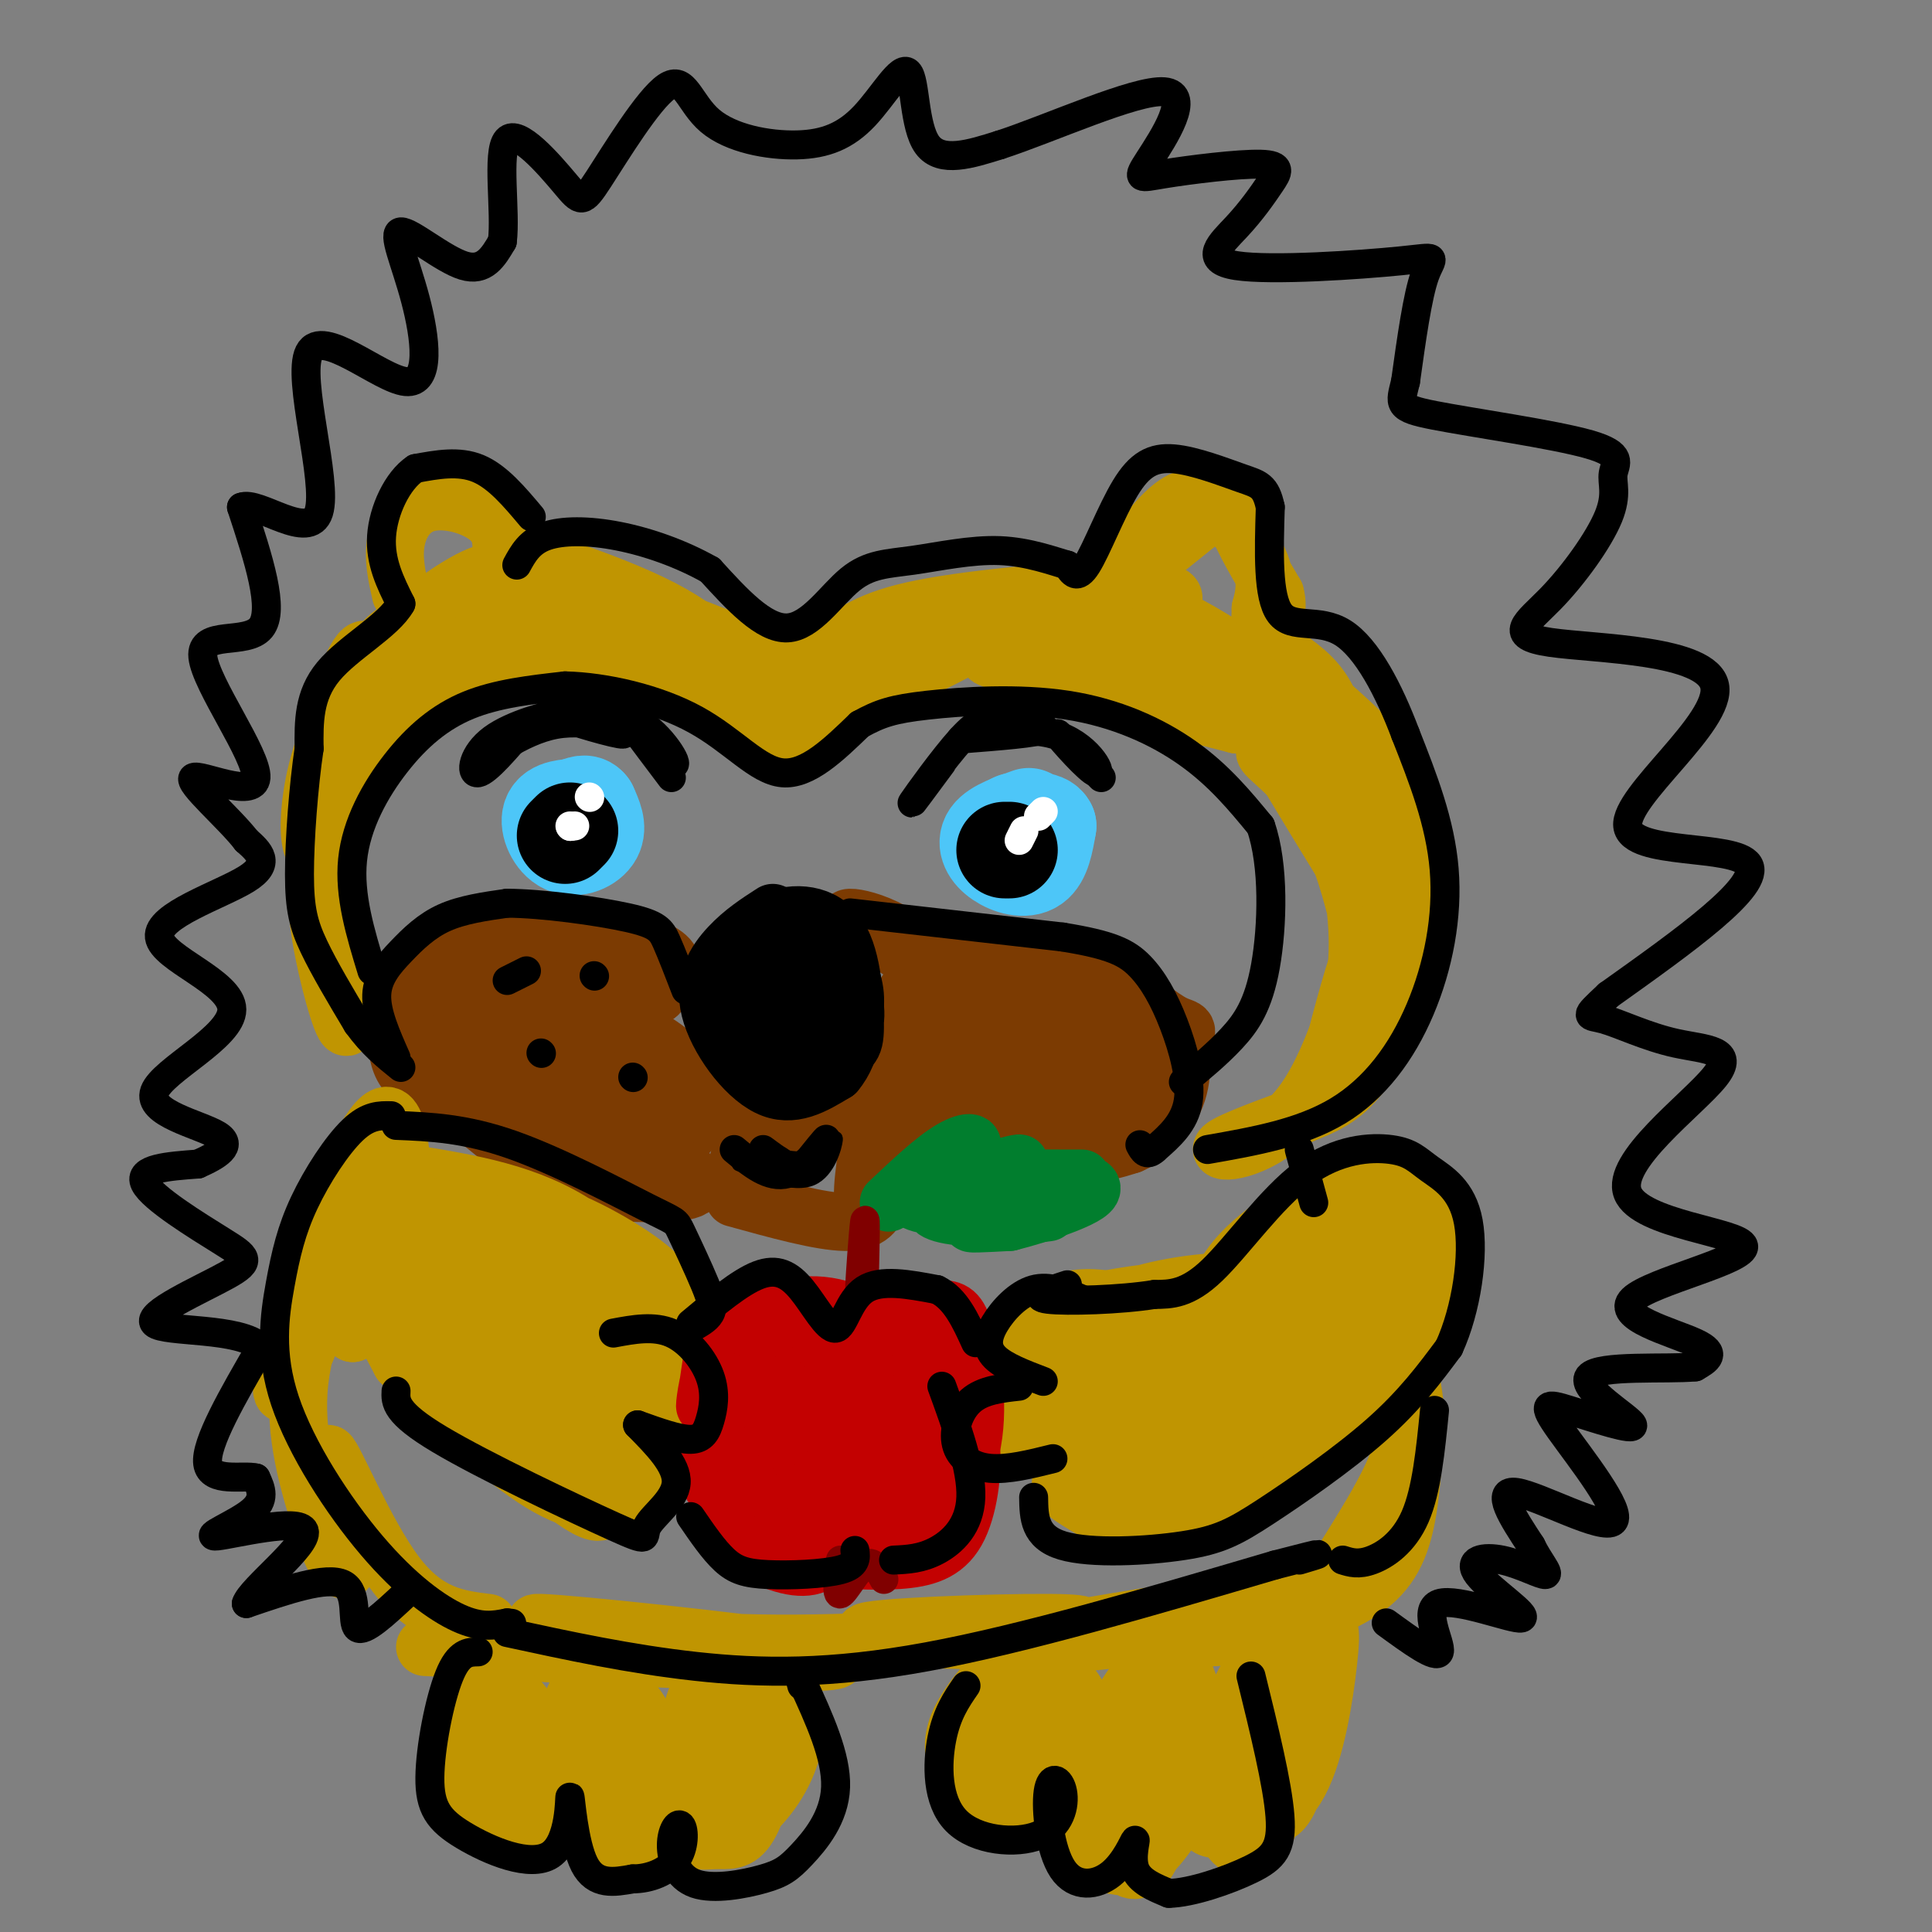 <svg viewBox='0 0 400 400' version='1.1' xmlns='http://www.w3.org/2000/svg' xmlns:xlink='http://www.w3.org/1999/xlink'><rect x="0" y="0" width="400" height="400" fill="#808080" stroke="none"/><g fill='none' stroke='#4DC6F8' stroke-width='20' stroke-linecap='round' stroke-linejoin='round'><path d='M213,169c-3.417,1.202 -6.833,2.405 -8,4c-1.167,1.595 -0.083,3.583 2,5c2.083,1.417 5.167,2.262 7,1c1.833,-1.262 2.417,-4.631 3,-8'/><path d='M217,171c-0.667,-1.500 -3.833,-1.250 -7,-1'/><path d='M120,167c-2.690,0.143 -5.381,0.286 -6,2c-0.619,1.714 0.833,5.000 3,6c2.167,1.000 5.048,-0.286 6,-2c0.952,-1.714 -0.024,-3.857 -1,-6'/><path d='M122,167c-0.667,-1.000 -1.833,-0.500 -3,0'/></g>
<g fill='none' stroke='#000000' stroke-width='20' stroke-linecap='round' stroke-linejoin='round'><path d='M117,173c0.000,0.000 1.000,-1.000 1,-1'/><path d='M209,176c0.000,0.000 -1.000,0.000 -1,0'/></g>
<g fill='none' stroke='#FFFFFF' stroke-width='6' stroke-linecap='round' stroke-linejoin='round'><path d='M118,171c0.000,0.000 0.100,0.100 0.1,0.1'/><path d='M118.1,171.1c0.167,0.000 0.533,-0.050 0.9,-0.1'/><path d='M122,165c0.000,0.000 0.100,0.100 0.1,0.1'/><path d='M212,172c0.000,0.000 -1.000,2.000 -1,2'/><path d='M216,168c0.000,0.000 -1.000,1.000 -1,1'/></g>
<g fill='none' stroke='#7C3B02' stroke-width='6' stroke-linecap='round' stroke-linejoin='round'><path d='M97,200c-3.221,0.670 -6.441,1.340 -8,3c-1.559,1.660 -1.456,4.310 -1,6c0.456,1.690 1.264,2.420 3,1c1.736,-1.420 4.399,-4.991 5,-7c0.601,-2.009 -0.859,-2.455 -3,-2c-2.141,0.455 -4.963,1.813 -6,4c-1.037,2.187 -0.288,5.205 1,7c1.288,1.795 3.116,2.368 5,0c1.884,-2.368 3.824,-7.677 3,-10c-0.824,-2.323 -4.412,-1.662 -8,-1'/><path d='M88,201c-2.344,1.376 -4.205,5.316 -4,8c0.205,2.684 2.475,4.114 5,4c2.525,-0.114 5.304,-1.771 7,-4c1.696,-2.229 2.310,-5.030 0,-6c-2.310,-0.970 -7.545,-0.107 -10,2c-2.455,2.107 -2.130,5.459 -1,8c1.130,2.541 3.065,4.270 5,6'/></g>
<g fill='none' stroke='#7C3B02' stroke-width='12' stroke-linecap='round' stroke-linejoin='round'><path d='M103,204c7.915,-1.539 15.830,-3.078 21,-1c5.170,2.078 7.594,7.771 8,8c0.406,0.229 -1.206,-5.008 -5,-8c-3.794,-2.992 -9.769,-3.740 -11,-4c-1.231,-0.260 2.284,-0.031 6,0c3.716,0.031 7.633,-0.134 10,1c2.367,1.134 3.183,3.567 4,6'/><path d='M136,206c1.294,-0.632 2.529,-5.211 -2,-8c-4.529,-2.789 -14.822,-3.789 -15,-4c-0.178,-0.211 9.760,0.366 15,2c5.240,1.634 5.783,4.324 4,4c-1.783,-0.324 -5.891,-3.662 -10,-7'/><path d='M128,193c-8.257,-1.212 -23.898,-0.743 -30,0c-6.102,0.743 -2.663,1.761 -1,3c1.663,1.239 1.552,2.701 5,2c3.448,-0.701 10.457,-3.563 11,-5c0.543,-1.437 -5.380,-1.447 -11,0c-5.620,1.447 -10.936,4.351 -12,7c-1.064,2.649 2.125,5.043 6,5c3.875,-0.043 8.438,-2.521 13,-5'/><path d='M109,200c1.251,-1.735 -2.123,-3.571 -7,-3c-4.877,0.571 -11.259,3.550 -14,7c-2.741,3.450 -1.840,7.371 0,10c1.840,2.629 4.621,3.967 8,3c3.379,-0.967 7.357,-4.238 9,-7c1.643,-2.762 0.951,-5.013 -2,-7c-2.951,-1.987 -8.162,-3.708 -12,-3c-3.838,0.708 -6.302,3.844 -8,7c-1.698,3.156 -2.628,6.330 0,9c2.628,2.670 8.814,4.835 15,7'/><path d='M98,223c3.558,0.601 4.953,-1.396 6,-4c1.047,-2.604 1.745,-5.815 2,-8c0.255,-2.185 0.067,-3.345 -3,-5c-3.067,-1.655 -9.015,-3.803 -13,-3c-3.985,0.803 -6.009,4.559 -7,8c-0.991,3.441 -0.951,6.566 0,9c0.951,2.434 2.813,4.175 8,6c5.187,1.825 13.701,3.734 18,3c4.299,-0.734 4.384,-4.111 3,-7c-1.384,-2.889 -4.237,-5.290 -7,-7c-2.763,-1.710 -5.436,-2.730 -9,-1c-3.564,1.730 -8.018,6.208 -7,10c1.018,3.792 7.509,6.896 14,10'/><path d='M103,234c4.995,2.143 10.481,2.499 13,2c2.519,-0.499 2.071,-1.855 1,-4c-1.071,-2.145 -2.765,-5.080 -7,-7c-4.235,-1.920 -11.010,-2.826 -15,-3c-3.990,-0.174 -5.196,0.385 -2,4c3.196,3.615 10.795,10.287 17,14c6.205,3.713 11.016,4.467 14,4c2.984,-0.467 4.140,-2.156 4,-4c-0.140,-1.844 -1.576,-3.843 -6,-5c-4.424,-1.157 -11.835,-1.474 -13,0c-1.165,1.474 3.918,4.737 9,8'/><path d='M118,243c7.391,1.358 21.369,0.754 23,1c1.631,0.246 -9.085,1.342 -13,2c-3.915,0.658 -1.029,0.877 4,1c5.029,0.123 12.200,0.148 12,-2c-0.200,-2.148 -7.771,-6.471 -10,-11c-2.229,-4.529 0.886,-9.265 4,-14'/><path d='M138,220c-0.140,-1.157 -2.491,2.951 -3,7c-0.509,4.049 0.823,8.041 3,9c2.177,0.959 5.197,-1.114 6,-4c0.803,-2.886 -0.612,-6.584 -3,-10c-2.388,-3.416 -5.751,-6.551 -10,-9c-4.249,-2.449 -9.385,-4.212 -12,-1c-2.615,3.212 -2.710,11.399 -1,16c1.710,4.601 5.226,5.615 7,6c1.774,0.385 1.807,0.139 3,0c1.193,-0.139 3.547,-0.171 0,-6c-3.547,-5.829 -12.993,-17.454 -16,-18c-3.007,-0.546 0.427,9.987 4,15c3.573,5.013 7.287,4.507 11,4'/><path d='M127,229c2.285,-0.358 2.499,-3.253 1,-8c-1.499,-4.747 -4.709,-11.348 -6,-12c-1.291,-0.652 -0.661,4.643 4,9c4.661,4.357 13.352,7.776 14,6c0.648,-1.776 -6.749,-8.747 -6,-7c0.749,1.747 9.642,12.214 12,14c2.358,1.786 -1.821,-5.107 -6,-12'/><path d='M140,219c-3.917,-3.679 -10.708,-6.875 -8,-5c2.708,1.875 14.917,8.821 20,14c5.083,5.179 3.042,8.589 1,12'/><path d='M153,240c0.333,1.667 0.667,-0.167 1,-2'/><path d='M152,248c8.911,2.467 17.822,4.933 23,5c5.178,0.067 6.622,-2.267 7,-5c0.378,-2.733 -0.311,-5.867 -1,-9'/><path d='M181,239c-0.289,-3.933 -0.511,-9.267 -2,-11c-1.489,-1.733 -4.244,0.133 -7,2'/><path d='M166,230c-0.548,3.643 -1.095,7.286 -1,7c0.095,-0.286 0.833,-4.500 5,-8c4.167,-3.500 11.762,-6.286 14,-5c2.238,1.286 -0.881,6.643 -4,12'/><path d='M180,236c-1.222,6.571 -2.276,16.998 0,9c2.276,-7.998 7.882,-34.423 8,-39c0.118,-4.577 -5.252,12.692 -6,16c-0.748,3.308 3.126,-7.346 7,-18'/><path d='M189,204c1.038,-4.160 0.132,-5.559 -4,-8c-4.132,-2.441 -11.489,-5.922 -9,-6c2.489,-0.078 14.824,3.248 17,13c2.176,9.752 -5.807,25.929 -7,28c-1.193,2.071 4.403,-9.965 10,-22'/><path d='M196,209c-0.549,-0.623 -6.923,8.819 -11,16c-4.077,7.181 -5.858,12.101 2,9c7.858,-3.101 25.353,-14.223 23,-14c-2.353,0.223 -24.556,11.792 -26,14c-1.444,2.208 17.871,-4.944 27,-8c9.129,-3.056 8.073,-2.015 9,-1c0.927,1.015 3.836,2.004 2,3c-1.836,0.996 -8.418,1.998 -15,3'/><path d='M207,231c-5.825,0.591 -12.889,0.569 -6,0c6.889,-0.569 27.731,-1.685 32,-2c4.269,-0.315 -8.036,0.170 -12,2c-3.964,1.830 0.412,5.006 6,4c5.588,-1.006 12.389,-6.194 12,-6c-0.389,0.194 -7.968,5.770 -10,8c-2.032,2.230 1.484,1.115 5,0'/><path d='M234,237c2.493,-1.032 6.225,-3.613 8,-8c1.775,-4.387 1.594,-10.580 2,-11c0.406,-0.420 1.399,4.935 -1,10c-2.399,5.065 -8.189,9.842 -8,7c0.189,-2.842 6.359,-13.304 9,-18c2.641,-4.696 1.755,-3.628 -1,-5c-2.755,-1.372 -7.377,-5.186 -12,-9'/><path d='M231,203c-3.691,-2.549 -6.917,-4.423 -10,-5c-3.083,-0.577 -6.021,0.143 -7,3c-0.979,2.857 0.002,7.853 3,13c2.998,5.147 8.013,10.447 11,11c2.987,0.553 3.947,-3.641 4,-7c0.053,-3.359 -0.802,-5.884 -5,-9c-4.198,-3.116 -11.740,-6.821 -16,-8c-4.260,-1.179 -5.239,0.170 -6,2c-0.761,1.830 -1.305,4.140 3,8c4.305,3.860 13.460,9.269 19,10c5.540,0.731 7.464,-3.216 8,-6c0.536,-2.784 -0.317,-4.403 -4,-7c-3.683,-2.597 -10.195,-6.170 -16,-8c-5.805,-1.830 -10.902,-1.915 -16,-2'/><path d='M199,198c-3.164,-0.075 -3.074,0.737 -3,2c0.074,1.263 0.132,2.979 2,6c1.868,3.021 5.546,7.349 9,10c3.454,2.651 6.682,3.626 8,2c1.318,-1.626 0.724,-5.854 -1,-9c-1.724,-3.146 -4.579,-5.210 -7,-6c-2.421,-0.790 -4.409,-0.306 -6,1c-1.591,1.306 -2.786,3.435 -3,6c-0.214,2.565 0.552,5.566 2,8c1.448,2.434 3.577,4.301 5,3c1.423,-1.301 2.141,-5.768 2,-9c-0.141,-3.232 -1.141,-5.227 -3,-7c-1.859,-1.773 -4.577,-3.323 -7,-2c-2.423,1.323 -4.549,5.521 -5,8c-0.451,2.479 0.775,3.240 2,4'/><path d='M194,215c2.348,1.812 7.219,4.340 11,3c3.781,-1.340 6.472,-6.550 6,-10c-0.472,-3.450 -4.106,-5.139 -7,-6c-2.894,-0.861 -5.049,-0.893 -6,1c-0.951,1.893 -0.700,5.712 0,9c0.700,3.288 1.847,6.046 5,7c3.153,0.954 8.310,0.103 5,-3c-3.310,-3.103 -15.089,-8.458 -17,-10c-1.911,-1.542 6.044,0.729 14,3'/><path d='M205,209c1.289,-0.111 -2.489,-1.889 -4,-2c-1.511,-0.111 -0.756,1.444 0,3'/></g>
<g fill='none' stroke='#000000' stroke-width='12' stroke-linecap='round' stroke-linejoin='round'><path d='M160,189c-3.077,1.982 -6.155,3.964 -9,7c-2.845,3.036 -5.458,7.125 -4,13c1.458,5.875 6.988,13.536 12,16c5.012,2.464 9.506,-0.268 14,-3'/><path d='M173,222c3.476,-4.012 5.166,-12.542 3,-19c-2.166,-6.458 -8.189,-10.844 -13,-11c-4.811,-0.156 -8.411,3.920 -10,8c-1.589,4.080 -1.168,8.166 0,11c1.168,2.834 3.084,4.417 5,6'/><path d='M158,217c3.916,1.305 11.204,1.569 15,1c3.796,-0.569 4.098,-1.970 4,-7c-0.098,-5.030 -0.595,-13.687 -4,-18c-3.405,-4.313 -9.718,-4.280 -14,-2c-4.282,2.280 -6.534,6.807 -6,12c0.534,5.193 3.855,11.052 7,14c3.145,2.948 6.116,2.986 9,2c2.884,-0.986 5.681,-2.996 7,-5c1.319,-2.004 1.159,-4.002 1,-6'/><path d='M177,208c-0.173,-3.375 -1.106,-8.812 -4,-12c-2.894,-3.188 -7.748,-4.125 -11,-4c-3.252,0.125 -4.904,1.314 -5,5c-0.096,3.686 1.362,9.870 2,13c0.638,3.130 0.457,3.205 3,4c2.543,0.795 7.809,2.310 11,1c3.191,-1.310 4.307,-5.444 4,-9c-0.307,-3.556 -2.037,-6.532 -4,-9c-1.963,-2.468 -4.159,-4.427 -7,-3c-2.841,1.427 -6.328,6.239 -7,10c-0.672,3.761 1.469,6.472 4,8c2.531,1.528 5.451,1.873 8,0c2.549,-1.873 4.728,-5.964 5,-9c0.272,-3.036 -1.364,-5.018 -3,-7'/><path d='M173,196c-1.653,-1.808 -4.286,-2.827 -6,-3c-1.714,-0.173 -2.510,0.500 -3,3c-0.490,2.500 -0.673,6.827 0,9c0.673,2.173 2.202,2.192 4,1c1.798,-1.192 3.866,-3.597 4,-6c0.134,-2.403 -1.665,-4.806 -3,-6c-1.335,-1.194 -2.207,-1.178 -3,1c-0.793,2.178 -1.508,6.520 0,9c1.508,2.480 5.239,3.098 7,2c1.761,-1.098 1.551,-3.911 0,-6c-1.551,-2.089 -4.443,-3.454 -6,-2c-1.557,1.454 -1.778,5.727 -2,10'/></g>
<g fill='none' stroke='#000000' stroke-width='3' stroke-linecap='round' stroke-linejoin='round'><path d='M153,241c5.733,2.244 11.467,4.489 15,3c3.533,-1.489 4.867,-6.711 5,-8c0.133,-1.289 -0.933,1.356 -2,4'/><path d='M171,240c-3.378,0.400 -10.822,-0.600 -13,-1c-2.178,-0.400 0.911,-0.200 4,0'/></g>
<g fill='none' stroke='#C09501' stroke-width='12' stroke-linecap='round' stroke-linejoin='round'><path d='M83,123c-0.833,-3.690 -1.667,-7.381 -1,-11c0.667,-3.619 2.833,-7.167 7,-8c4.167,-0.833 10.333,1.048 13,4c2.667,2.952 1.833,6.976 1,11'/><path d='M103,119c-4.015,3.755 -14.554,7.641 -20,11c-5.446,3.359 -5.800,6.189 0,3c5.800,-3.189 17.754,-12.397 18,-14c0.246,-1.603 -11.215,4.399 -18,12c-6.785,7.601 -8.892,16.800 -11,26'/><path d='M72,157c1.428,-2.547 10.500,-21.916 10,-25c-0.500,-3.084 -10.570,10.116 -15,23c-4.430,12.884 -3.218,25.454 0,20c3.218,-5.454 8.443,-28.930 9,-37c0.557,-8.070 -3.555,-0.734 -6,8c-2.445,8.734 -3.222,18.867 -4,29'/><path d='M66,175c-0.738,8.131 -0.583,13.958 1,22c1.583,8.042 4.595,18.298 5,15c0.405,-3.298 -1.798,-20.149 -4,-37'/><path d='M68,175c-0.618,-7.654 -0.163,-8.289 5,-15c5.163,-6.711 15.034,-19.498 23,-26c7.966,-6.502 14.027,-6.720 9,-2c-5.027,4.720 -21.141,14.379 -24,16c-2.859,1.621 7.538,-4.794 16,-9c8.462,-4.206 14.989,-6.202 23,-6c8.011,0.202 17.505,2.601 27,5'/><path d='M147,138c7.381,1.084 12.333,1.294 3,1c-9.333,-0.294 -32.951,-1.093 -38,-2c-5.049,-0.907 8.471,-1.924 21,2c12.529,3.924 24.065,12.787 25,13c0.935,0.213 -8.733,-8.225 -10,-10c-1.267,-1.775 5.866,3.112 13,8'/><path d='M161,150c1.124,-1.116 -2.565,-7.907 -3,-11c-0.435,-3.093 2.383,-2.489 -9,-7c-11.383,-4.511 -36.969,-14.137 -40,-16c-3.031,-1.863 16.492,4.037 28,10c11.508,5.963 15.002,11.989 14,13c-1.002,1.011 -6.501,-2.995 -12,-7'/><path d='M139,132c-8.632,-3.967 -24.211,-10.383 -27,-9c-2.789,1.383 7.211,10.565 13,15c5.789,4.435 7.368,4.124 9,3c1.632,-1.124 3.316,-3.062 5,-5'/><path d='M167,150c17.274,-8.324 34.549,-16.648 34,-17c-0.549,-0.352 -18.920,7.266 -28,13c-9.080,5.734 -8.868,9.582 -8,8c0.868,-1.582 2.391,-8.595 11,-14c8.609,-5.405 24.305,-9.203 40,-13'/><path d='M216,127c11.770,-3.289 21.195,-5.010 8,-1c-13.195,4.010 -49.008,13.753 -61,16c-11.992,2.247 -0.161,-3.000 7,-7c7.161,-4.000 9.651,-6.753 21,-9c11.349,-2.247 31.555,-3.990 42,-4c10.445,-0.010 11.127,1.711 9,3c-2.127,1.289 -7.064,2.144 -12,3'/><path d='M230,128c-15.439,0.939 -48.038,1.788 -47,3c1.038,1.212 35.711,2.789 57,6c21.289,3.211 29.193,8.057 16,7c-13.193,-1.057 -47.484,-8.016 -51,-8c-3.516,0.016 23.742,7.008 51,14'/><path d='M256,150c-2.718,-1.823 -35.013,-13.381 -40,-18c-4.987,-4.619 17.333,-2.300 35,7c17.667,9.300 30.679,25.581 28,23c-2.679,-2.581 -21.051,-24.023 -23,-23c-1.949,1.023 12.526,24.512 27,48'/><path d='M283,187c5.205,9.594 4.719,9.580 2,3c-2.719,-6.580 -7.671,-19.727 -13,-27c-5.329,-7.273 -11.033,-8.674 -10,-7c1.033,1.674 8.805,6.423 14,18c5.195,11.577 7.812,29.983 9,32c1.188,2.017 0.947,-12.356 -1,-23c-1.947,-10.644 -5.601,-17.558 -6,-15c-0.399,2.558 2.457,14.588 3,24c0.543,9.412 -1.229,16.206 -3,23'/><path d='M278,215c-1.600,6.885 -4.100,12.596 -3,7c1.100,-5.596 5.800,-22.500 6,-22c0.200,0.500 -4.100,18.404 -11,28c-6.900,9.596 -16.400,10.885 -17,10c-0.600,-0.885 7.700,-3.942 16,-7'/><path d='M269,231c4.844,-1.974 8.955,-3.409 13,-9c4.045,-5.591 8.025,-15.337 10,-23c1.975,-7.663 1.946,-13.243 -3,-22c-4.946,-8.757 -14.810,-20.690 -15,-20c-0.190,0.690 9.294,14.003 13,21c3.706,6.997 1.634,7.679 1,11c-0.634,3.321 0.170,9.282 -3,18c-3.170,8.718 -10.315,20.193 -10,18c0.315,-2.193 8.090,-18.055 12,-29c3.910,-10.945 3.955,-16.972 4,-23'/><path d='M291,173c0.952,-6.114 1.331,-9.898 -5,-17c-6.331,-7.102 -19.373,-17.520 -23,-21c-3.627,-3.480 2.161,-0.021 6,3c3.839,3.021 5.730,5.604 8,12c2.270,6.396 4.919,16.607 3,14c-1.919,-2.607 -8.405,-18.030 -15,-25c-6.595,-6.970 -13.297,-5.485 -20,-4'/><path d='M245,135c-4.927,-1.194 -7.243,-2.179 -3,-1c4.243,1.179 15.046,4.520 15,3c-0.046,-1.520 -10.940,-7.902 -14,-9c-3.060,-1.098 1.715,3.089 6,5c4.285,1.911 8.082,1.546 10,0c1.918,-1.546 1.959,-4.273 2,-7'/><path d='M261,126c0.686,-2.524 1.400,-5.334 0,-9c-1.400,-3.666 -4.913,-8.186 -8,-11c-3.087,-2.814 -5.747,-3.920 -9,-2c-3.253,1.920 -7.098,6.865 -10,11c-2.902,4.135 -4.860,7.459 -1,5c3.860,-2.459 13.539,-10.700 18,-14c4.461,-3.300 3.703,-1.657 5,2c1.297,3.657 4.648,9.329 8,15'/><path d='M264,123c1.000,3.667 -0.500,5.333 -2,7'/><path d='M85,243c12.302,1.999 24.603,3.998 35,11c10.397,7.002 18.888,19.006 15,18c-3.888,-1.006 -20.156,-15.022 -22,-19c-1.844,-3.978 10.734,2.083 18,7c7.266,4.917 9.219,8.691 10,12c0.781,3.309 0.391,6.155 0,9'/><path d='M141,281c-5.475,-3.378 -19.164,-16.324 -23,-18c-3.836,-1.676 2.179,7.917 6,13c3.821,5.083 5.448,5.654 7,6c1.552,0.346 3.029,0.466 3,-2c-0.029,-2.466 -1.566,-7.519 -4,-11c-2.434,-3.481 -5.766,-5.390 -8,-6c-2.234,-0.610 -3.370,0.078 -4,3c-0.630,2.922 -0.754,8.079 1,13c1.754,4.921 5.388,9.608 10,13c4.612,3.392 10.203,5.490 11,3c0.797,-2.490 -3.201,-9.569 -6,-13c-2.799,-3.431 -4.400,-3.216 -6,-3'/><path d='M128,279c-2.263,-0.978 -4.920,-1.923 -7,-1c-2.080,0.923 -3.584,3.714 -3,7c0.584,3.286 3.254,7.067 7,10c3.746,2.933 8.566,5.019 12,6c3.434,0.981 5.481,0.857 6,-1c0.519,-1.857 -0.490,-5.446 -4,-8c-3.510,-2.554 -9.521,-4.072 -13,-4c-3.479,0.072 -4.427,1.734 -5,3c-0.573,1.266 -0.769,2.135 1,4c1.769,1.865 5.505,4.727 10,6c4.495,1.273 9.749,0.958 12,0c2.251,-0.958 1.500,-2.559 -3,-5c-4.500,-2.441 -12.750,-5.720 -21,-9'/><path d='M120,287c-2.316,0.831 2.395,7.410 7,11c4.605,3.590 9.103,4.191 11,3c1.897,-1.191 1.192,-4.174 0,-9c-1.192,-4.826 -2.870,-11.494 -13,-19c-10.130,-7.506 -28.710,-15.849 -36,-18c-7.290,-2.151 -3.289,1.890 -1,5c2.289,3.110 2.867,5.290 8,10c5.133,4.710 14.820,11.950 19,15c4.180,3.050 2.852,1.911 3,1c0.148,-0.911 1.772,-1.595 0,-6c-1.772,-4.405 -6.939,-12.532 -13,-18c-6.061,-5.468 -13.018,-8.277 -17,-9c-3.982,-0.723 -4.991,0.638 -6,2'/><path d='M82,255c-0.645,2.359 0.744,7.257 4,12c3.256,4.743 8.379,9.332 14,12c5.621,2.668 11.739,3.417 15,3c3.261,-0.417 3.664,-2.000 1,-7c-2.664,-5.000 -8.397,-13.418 -12,-18c-3.603,-4.582 -5.077,-5.327 -8,-6c-2.923,-0.673 -7.296,-1.276 -11,-1c-3.704,0.276 -6.739,1.429 -8,3c-1.261,1.571 -0.748,3.561 -1,7c-0.252,3.439 -1.267,8.326 8,17c9.267,8.674 28.817,21.134 34,22c5.183,0.866 -4.003,-9.861 -12,-17c-7.997,-7.139 -14.807,-10.691 -20,-13c-5.193,-2.309 -8.769,-3.374 -9,-1c-0.231,2.374 2.885,8.187 6,14'/><path d='M83,282c9.049,8.896 28.671,24.136 37,29c8.329,4.864 5.364,-0.647 2,-7c-3.364,-6.353 -7.127,-13.549 -11,-18c-3.873,-4.451 -7.856,-6.159 -12,-7c-4.144,-0.841 -8.449,-0.816 -10,0c-1.551,0.816 -0.347,2.424 -1,3c-0.653,0.576 -3.164,0.119 1,5c4.164,4.881 15.004,15.101 23,20c7.996,4.899 13.148,4.479 16,4c2.852,-0.479 3.404,-1.015 2,-4c-1.404,-2.985 -4.763,-8.419 -7,-12c-2.237,-3.581 -3.354,-5.309 -7,-7c-3.646,-1.691 -9.823,-3.346 -16,-5'/><path d='M100,283c-2.871,0.722 -2.048,5.029 -2,7c0.048,1.971 -0.679,1.608 5,7c5.679,5.392 17.766,16.541 21,16c3.234,-0.541 -2.383,-12.770 -8,-25'/><path d='M77,241c-1.692,-0.962 -3.384,-1.924 -4,-1c-0.616,0.924 -0.155,3.735 0,7c0.155,3.265 0.006,6.983 1,10c0.994,3.017 3.132,5.333 5,5c1.868,-0.333 3.467,-3.316 4,-11c0.533,-7.684 -0.002,-20.070 -3,-20c-2.998,0.070 -8.461,12.596 -11,19c-2.539,6.404 -2.154,6.687 -1,10c1.154,3.313 3.077,9.657 5,16'/><path d='M73,276c1.868,-2.900 4.037,-18.150 5,-26c0.963,-7.850 0.718,-8.300 0,-9c-0.718,-0.700 -1.909,-1.652 -4,-1c-2.091,0.652 -5.081,2.907 -8,11c-2.919,8.093 -5.768,22.025 -7,30c-1.232,7.975 -0.846,9.993 2,4c2.846,-5.993 8.151,-19.998 8,-21c-0.151,-1.002 -5.757,10.999 -7,22c-1.243,11.001 1.879,21.000 5,31'/><path d='M67,317c2.311,7.568 5.589,10.987 5,5c-0.589,-5.987 -5.043,-21.381 -4,-21c1.043,0.381 7.584,16.537 14,25c6.416,8.463 12.708,9.231 19,10'/><path d='M88,341c24.560,1.278 49.120,2.555 66,3c16.880,0.445 26.081,0.057 13,-2c-13.081,-2.057 -48.445,-5.785 -55,-6c-6.555,-0.215 15.699,3.081 37,4c21.301,0.919 41.651,-0.541 62,-2'/><path d='M211,338c13.833,-0.838 17.417,-1.932 6,-2c-11.417,-0.068 -37.833,0.889 -38,2c-0.167,1.111 25.917,2.376 45,1c19.083,-1.376 31.167,-5.393 29,-6c-2.167,-0.607 -18.583,2.197 -35,5'/><path d='M218,338c-4.768,1.650 0.813,3.273 15,1c14.187,-2.273 36.981,-8.444 40,-9c3.019,-0.556 -13.738,4.503 -20,7c-6.262,2.497 -2.029,2.432 5,1c7.029,-1.432 16.854,-4.232 23,-8c6.146,-3.768 8.613,-8.505 10,-15c1.387,-6.495 1.693,-14.747 2,-23'/><path d='M293,292c-0.711,-8.119 -3.489,-16.916 -4,-13c-0.511,3.916 1.244,20.547 2,28c0.756,7.453 0.512,5.730 -4,10c-4.512,4.270 -13.292,14.534 -13,13c0.292,-1.534 9.655,-14.867 14,-24c4.345,-9.133 3.673,-14.067 3,-19'/><path d='M291,251c-0.534,-1.585 -1.068,-3.170 -3,-3c-1.932,0.170 -5.260,2.096 -8,6c-2.740,3.904 -4.890,9.788 -6,15c-1.110,5.212 -1.179,9.753 1,12c2.179,2.247 6.605,2.201 10,1c3.395,-1.201 5.760,-3.556 8,-9c2.240,-5.444 4.356,-13.976 2,-19c-2.356,-5.024 -9.184,-6.539 -14,-7c-4.816,-0.461 -7.619,0.130 -9,5c-1.381,4.870 -1.339,14.017 0,21c1.339,6.983 3.976,11.803 9,12c5.024,0.197 12.435,-4.229 15,-11c2.565,-6.771 0.282,-15.885 -2,-25'/><path d='M294,249c-2.637,-5.823 -8.230,-7.881 -13,-7c-4.770,0.881 -8.715,4.702 -12,12c-3.285,7.298 -5.908,18.074 -5,24c0.908,5.926 5.349,7.001 11,4c5.651,-3.001 12.514,-10.077 16,-16c3.486,-5.923 3.595,-10.693 2,-14c-1.595,-3.307 -4.896,-5.151 -8,-6c-3.104,-0.849 -6.012,-0.703 -10,1c-3.988,1.703 -9.055,4.963 -13,8c-3.945,3.037 -6.767,5.850 -9,10c-2.233,4.150 -3.876,9.637 -4,14c-0.124,4.363 1.271,7.603 4,9c2.729,1.397 6.793,0.952 12,-2c5.207,-2.952 11.556,-8.410 13,-13c1.444,-4.590 -2.016,-8.311 -5,-10c-2.984,-1.689 -5.492,-1.344 -8,-1'/><path d='M265,262c-7.690,2.387 -22.916,8.854 -29,12c-6.084,3.146 -3.026,2.972 1,4c4.026,1.028 9.020,3.260 16,2c6.980,-1.260 15.947,-6.011 19,-9c3.053,-2.989 0.192,-4.214 -5,-5c-5.192,-0.786 -12.715,-1.132 -21,0c-8.285,1.132 -17.331,3.741 -18,7c-0.669,3.259 7.039,7.169 13,9c5.961,1.831 10.175,1.585 14,0c3.825,-1.585 7.260,-4.508 8,-7c0.740,-2.492 -1.214,-4.555 -4,-6c-2.786,-1.445 -6.404,-2.274 -13,-2c-6.596,0.274 -16.170,1.650 -21,3c-4.830,1.350 -4.915,2.675 -5,4'/><path d='M220,274c-0.651,2.038 0.220,5.134 2,8c1.780,2.866 4.469,5.503 8,7c3.531,1.497 7.905,1.852 11,1c3.095,-0.852 4.913,-2.913 6,-5c1.087,-2.087 1.445,-4.199 -1,-7c-2.445,-2.801 -7.693,-6.292 -13,-8c-5.307,-1.708 -10.672,-1.634 -14,0c-3.328,1.634 -4.619,4.829 -5,7c-0.381,2.171 0.147,3.318 4,4c3.853,0.682 11.030,0.898 15,0c3.970,-0.898 4.734,-2.911 4,-5c-0.734,-2.089 -2.967,-4.255 -7,-5c-4.033,-0.745 -9.867,-0.070 -13,1c-3.133,1.070 -3.567,2.535 -4,4'/><path d='M213,276c0.444,1.822 3.556,4.378 10,6c6.444,1.622 16.222,2.311 26,3'/><path d='M249,286c-12.872,0.187 -25.743,0.374 -32,2c-6.257,1.626 -5.898,4.691 -5,7c0.898,2.309 2.335,3.863 5,5c2.665,1.137 6.557,1.858 13,0c6.443,-1.858 15.437,-6.296 15,-10c-0.437,-3.704 -10.305,-6.675 -19,-6c-8.695,0.675 -16.217,4.995 -18,8c-1.783,3.005 2.174,4.694 6,6c3.826,1.306 7.522,2.230 12,1c4.478,-1.230 9.739,-4.615 15,-8'/><path d='M241,291c2.539,-2.283 1.385,-3.991 -5,-4c-6.385,-0.009 -18.002,1.681 -22,3c-3.998,1.319 -0.378,2.268 3,4c3.378,1.732 6.513,4.247 16,4c9.487,-0.247 25.327,-3.256 29,-5c3.673,-1.744 -4.822,-2.224 -12,-1c-7.178,1.224 -13.039,4.151 -17,6c-3.961,1.849 -6.021,2.618 -6,5c0.021,2.382 2.125,6.376 5,8c2.875,1.624 6.523,0.879 13,-2c6.477,-2.879 15.782,-7.890 19,-11c3.218,-3.110 0.348,-4.317 -2,-5c-2.348,-0.683 -4.174,-0.841 -6,-1'/><path d='M256,292c-7.616,2.000 -23.657,7.501 -31,11c-7.343,3.499 -5.989,4.996 -3,7c2.989,2.004 7.611,4.516 10,6c2.389,1.484 2.543,1.938 11,-2c8.457,-3.938 25.217,-12.270 33,-17c7.783,-4.730 6.590,-5.857 6,-7c-0.590,-1.143 -0.578,-2.301 -2,-3c-1.422,-0.699 -4.280,-0.937 -10,1c-5.720,1.937 -14.302,6.051 -19,10c-4.698,3.949 -5.510,7.732 -3,9c2.510,1.268 8.343,0.020 13,-2c4.657,-2.020 8.138,-4.813 13,-10c4.862,-5.187 11.103,-12.768 14,-19c2.897,-6.232 2.448,-11.116 2,-16'/><path d='M290,260c-1.535,-2.571 -6.372,-0.998 -9,-1c-2.628,-0.002 -3.048,-1.580 -12,7c-8.952,8.580 -26.437,27.319 -33,35c-6.563,7.681 -2.205,4.303 2,3c4.205,-1.303 8.258,-0.531 15,-4c6.742,-3.469 16.173,-11.180 22,-17c5.827,-5.820 8.049,-9.750 9,-12c0.951,-2.250 0.629,-2.819 1,-5c0.371,-2.181 1.434,-5.974 -4,-3c-5.434,2.974 -17.365,12.715 -23,19c-5.635,6.285 -4.974,9.113 -2,9c2.974,-0.113 8.261,-3.168 13,-8c4.739,-4.832 8.930,-11.439 11,-16c2.070,-4.561 2.019,-7.074 1,-8c-1.019,-0.926 -3.005,-0.265 -5,3c-1.995,3.265 -3.997,9.132 -6,15'/><path d='M270,277c0.100,3.213 3.349,3.747 5,4c1.651,0.253 1.702,0.225 4,-2c2.298,-2.225 6.843,-6.648 9,-10c2.157,-3.352 1.927,-5.633 1,-7c-0.927,-1.367 -2.551,-1.819 -4,-1c-1.449,0.819 -2.725,2.910 -4,5'/><path d='M99,348c-1.645,-3.143 -3.290,-6.287 -3,-2c0.290,4.287 2.514,16.004 5,23c2.486,6.996 5.235,9.270 7,6c1.765,-3.270 2.545,-12.086 2,-17c-0.545,-4.914 -2.417,-5.928 -5,-8c-2.583,-2.072 -5.879,-5.202 -8,-1c-2.121,4.202 -3.069,15.737 -1,22c2.069,6.263 7.154,7.253 10,7c2.846,-0.253 3.454,-1.748 4,-3c0.546,-1.252 1.032,-2.260 0,-7c-1.032,-4.740 -3.580,-13.211 -5,-16c-1.420,-2.789 -1.710,0.106 -2,3'/><path d='M103,355c0.000,1.833 1.000,4.917 2,8'/><path d='M123,352c-1.921,-0.817 -3.842,-1.635 -5,2c-1.158,3.635 -1.552,11.721 0,17c1.552,5.279 5.050,7.750 7,9c1.950,1.250 2.350,1.280 4,0c1.650,-1.280 4.549,-3.871 5,-9c0.451,-5.129 -1.545,-12.796 -4,-18c-2.455,-5.204 -5.370,-7.946 -8,-6c-2.630,1.946 -4.975,8.581 -6,14c-1.025,5.419 -0.730,9.621 2,13c2.730,3.379 7.894,5.933 11,7c3.106,1.067 4.152,0.647 5,-4c0.848,-4.647 1.498,-13.520 0,-19c-1.498,-5.480 -5.142,-7.566 -7,-8c-1.858,-0.434 -1.929,0.783 -2,2'/><path d='M125,352c-1.306,2.527 -3.570,7.844 -3,11c0.570,3.156 3.976,4.149 6,5c2.024,0.851 2.666,1.558 3,-3c0.334,-4.558 0.359,-14.381 -2,-14c-2.359,0.381 -7.103,10.966 -7,15c0.103,4.034 5.051,1.517 10,-1'/><path d='M150,351c-2.030,-2.150 -4.060,-4.300 -6,1c-1.940,5.300 -3.791,18.050 -3,24c0.791,5.950 4.222,5.100 7,5c2.778,-0.100 4.903,0.549 7,-3c2.097,-3.549 4.166,-11.295 5,-17c0.834,-5.705 0.433,-9.367 0,-12c-0.433,-2.633 -0.898,-4.236 -3,-1c-2.102,3.236 -5.841,11.310 -7,17c-1.159,5.690 0.261,8.994 1,11c0.739,2.006 0.796,2.713 3,1c2.204,-1.713 6.555,-5.846 9,-12c2.445,-6.154 2.984,-14.330 0,-14c-2.984,0.330 -9.492,9.165 -16,18'/><path d='M147,369c-2.178,3.822 0.378,4.378 3,2c2.622,-2.378 5.311,-7.689 8,-13'/><path d='M220,349c-3.379,-0.991 -6.758,-1.982 -9,-1c-2.242,0.982 -3.347,3.937 -4,8c-0.653,4.063 -0.854,9.233 1,12c1.854,2.767 5.763,3.131 9,2c3.237,-1.131 5.803,-3.759 7,-7c1.197,-3.241 1.024,-7.096 0,-10c-1.024,-2.904 -2.899,-4.855 -5,-7c-2.101,-2.145 -4.428,-4.482 -8,-3c-3.572,1.482 -8.388,6.784 -11,11c-2.612,4.216 -3.018,7.347 -2,11c1.018,3.653 3.461,7.827 7,9c3.539,1.173 8.175,-0.655 11,-3c2.825,-2.345 3.837,-5.208 4,-9c0.163,-3.792 -0.525,-8.512 -2,-11c-1.475,-2.488 -3.738,-2.744 -6,-3'/><path d='M212,348c-3.309,2.891 -8.581,11.617 -10,17c-1.419,5.383 1.015,7.422 3,9c1.985,1.578 3.521,2.696 6,2c2.479,-0.696 5.903,-3.206 8,-9c2.097,-5.794 2.869,-14.871 2,-19c-0.869,-4.129 -3.379,-3.311 -7,1c-3.621,4.311 -8.352,12.114 -9,16c-0.648,3.886 2.787,3.854 6,0c3.213,-3.854 6.204,-11.530 8,-14c1.796,-2.470 2.398,0.265 3,3'/><path d='M241,347c-0.857,-1.984 -1.714,-3.967 -5,0c-3.286,3.967 -9.000,13.886 -11,21c-2.000,7.114 -0.284,11.425 1,14c1.284,2.575 2.137,3.414 4,4c1.863,0.586 4.738,0.920 8,-2c3.262,-2.920 6.912,-9.095 9,-13c2.088,-3.905 2.615,-5.539 2,-10c-0.615,-4.461 -2.370,-11.748 -4,-15c-1.630,-3.252 -3.133,-2.470 -4,-3c-0.867,-0.530 -1.097,-2.374 -4,3c-2.903,5.374 -8.479,17.965 -11,24c-2.521,6.035 -1.986,5.513 0,8c1.986,2.487 5.425,7.981 8,9c2.575,1.019 4.288,-2.438 6,-7c1.712,-4.562 3.422,-10.228 4,-16c0.578,-5.772 0.022,-11.649 -1,-14c-1.022,-2.351 -2.511,-1.175 -4,0'/><path d='M239,350c-2.945,5.299 -8.306,18.547 -10,24c-1.694,5.453 0.281,3.110 2,3c1.719,-0.110 3.182,2.012 6,-4c2.818,-6.012 6.989,-20.157 6,-20c-0.989,0.157 -7.140,14.616 -8,21c-0.860,6.384 3.570,4.692 8,3'/><path d='M267,346c-2.129,-2.881 -4.258,-5.762 -8,0c-3.742,5.762 -9.096,20.168 -10,27c-0.904,6.832 2.640,6.092 7,5c4.360,-1.092 9.534,-2.534 13,-9c3.466,-6.466 5.225,-17.955 6,-25c0.775,-7.045 0.567,-9.645 -3,-6c-3.567,3.645 -10.493,13.535 -14,21c-3.507,7.465 -3.594,12.506 -2,15c1.594,2.494 4.869,2.442 7,2c2.131,-0.442 3.118,-1.273 5,-6c1.882,-4.727 4.661,-13.350 6,-20c1.339,-6.650 1.240,-11.329 -2,-8c-3.240,3.329 -9.620,14.664 -16,26'/><path d='M256,368c-3.094,6.783 -2.830,10.742 -1,13c1.830,2.258 5.225,2.815 8,-4c2.775,-6.815 4.929,-21.002 5,-27c0.071,-5.998 -1.943,-3.807 -5,4c-3.057,7.807 -7.159,21.231 -7,25c0.159,3.769 4.580,-2.115 9,-8'/></g>
<g fill='none' stroke='#017E2E' stroke-width='12' stroke-linecap='round' stroke-linejoin='round'><path d='M184,249c4.726,-4.463 9.451,-8.925 13,-11c3.549,-2.075 5.920,-1.762 3,1c-2.920,2.762 -11.132,7.974 -8,8c3.132,0.026 17.609,-5.136 19,-6c1.391,-0.864 -10.305,2.568 -22,6'/><path d='M189,247c-2.206,1.730 3.278,3.057 10,3c6.722,-0.057 14.682,-1.496 13,-2c-1.682,-0.504 -13.006,-0.071 -17,1c-3.994,1.071 -0.658,2.782 6,3c6.658,0.218 16.639,-1.057 16,-1c-0.639,0.057 -11.897,1.445 -15,2c-3.103,0.555 1.948,0.278 7,0'/><path d='M209,253c5.905,-1.464 17.167,-5.125 17,-7c-0.167,-1.875 -11.762,-1.964 -14,-2c-2.238,-0.036 4.881,-0.018 12,0'/></g>
<g fill='none' stroke='#C30101' stroke-width='12' stroke-linecap='round' stroke-linejoin='round'><path d='M175,280c-3.423,-2.467 -6.846,-4.935 -9,-6c-2.154,-1.065 -3.039,-0.728 -5,1c-1.961,1.728 -4.997,4.848 -7,7c-2.003,2.152 -2.973,3.335 -1,8c1.973,4.665 6.887,12.810 10,17c3.113,4.190 4.424,4.425 6,4c1.576,-0.425 3.417,-1.511 5,-2c1.583,-0.489 2.909,-0.383 5,-3c2.091,-2.617 4.948,-7.957 6,-14c1.052,-6.043 0.300,-12.789 -4,-17c-4.300,-4.211 -12.150,-5.888 -18,-4c-5.850,1.888 -9.702,7.341 -12,11c-2.298,3.659 -3.042,5.524 -2,10c1.042,4.476 3.869,11.565 8,16c4.131,4.435 9.565,6.218 15,8'/><path d='M172,316c6.735,-0.103 16.073,-4.361 20,-7c3.927,-2.639 2.442,-3.661 3,-5c0.558,-1.339 3.160,-2.996 3,-9c-0.160,-6.004 -3.081,-16.356 -7,-21c-3.919,-4.644 -8.837,-3.581 -14,-2c-5.163,1.581 -10.571,3.678 -14,5c-3.429,1.322 -4.880,1.867 -8,6c-3.120,4.133 -7.909,11.854 -9,17c-1.091,5.146 1.517,7.717 4,11c2.483,3.283 4.842,7.276 13,8c8.158,0.724 22.117,-1.823 29,-4c6.883,-2.177 6.691,-3.985 6,-11c-0.691,-7.015 -1.881,-19.239 -6,-24c-4.119,-4.761 -11.166,-2.060 -16,-1c-4.834,1.060 -7.455,0.478 -11,4c-3.545,3.522 -8.013,11.149 -10,16c-1.987,4.851 -1.494,6.925 -1,9'/><path d='M154,308c0.600,3.152 2.599,6.532 5,9c2.401,2.468 5.205,4.024 10,5c4.795,0.976 11.582,1.373 17,1c5.418,-0.373 9.467,-1.516 12,-6c2.533,-4.484 3.552,-12.310 3,-18c-0.552,-5.690 -2.674,-9.243 -8,-12c-5.326,-2.757 -13.857,-4.719 -19,-5c-5.143,-0.281 -6.897,1.117 -9,6c-2.103,4.883 -4.556,13.249 -4,18c0.556,4.751 4.122,5.887 7,6c2.878,0.113 5.067,-0.799 7,-4c1.933,-3.201 3.611,-8.693 2,-13c-1.611,-4.307 -6.511,-7.429 -10,-7c-3.489,0.429 -5.568,4.408 -7,9c-1.432,4.592 -2.216,9.796 -3,15'/><path d='M157,312c0.123,3.210 1.930,3.736 4,4c2.070,0.264 4.404,0.266 7,-2c2.596,-2.266 5.456,-6.800 7,-12c1.544,-5.200 1.774,-11.067 1,-14c-0.774,-2.933 -2.551,-2.932 -5,-1c-2.449,1.932 -5.569,5.795 -7,9c-1.431,3.205 -1.174,5.753 -1,8c0.174,2.247 0.265,4.193 2,3c1.735,-1.193 5.115,-5.526 7,-10c1.885,-4.474 2.277,-9.089 0,-10c-2.277,-0.911 -7.222,1.883 -8,1c-0.778,-0.883 2.611,-5.441 6,-10'/><path d='M170,278c1.189,-2.530 1.162,-3.855 1,-5c-0.162,-1.145 -0.458,-2.111 -4,-2c-3.542,0.111 -10.330,1.301 -14,2c-3.670,0.699 -4.221,0.909 -5,5c-0.779,4.091 -1.787,12.063 -2,13c-0.213,0.937 0.368,-5.161 2,-9c1.632,-3.839 4.316,-5.420 7,-7'/><path d='M155,275c3.238,-1.643 7.833,-2.250 11,-2c3.167,0.250 4.905,1.357 7,5c2.095,3.643 4.548,9.821 7,16'/><path d='M179,284c-0.945,-0.967 -1.890,-1.935 -1,-4c0.890,-2.065 3.614,-5.228 7,-7c3.386,-1.772 7.432,-2.154 10,-2c2.568,0.154 3.657,0.846 5,6c1.343,5.154 2.938,14.772 1,23c-1.938,8.228 -7.411,15.065 -8,14c-0.589,-1.065 3.705,-10.033 8,-19'/><path d='M201,295c0.768,-5.606 -1.313,-10.122 -3,-14c-1.687,-3.878 -2.980,-7.119 -5,-2c-2.020,5.119 -4.768,18.599 -4,21c0.768,2.401 5.053,-6.277 6,-12c0.947,-5.723 -1.444,-8.492 -3,-5c-1.556,3.492 -2.278,13.246 -3,23'/><path d='M155,307c-3.318,2.880 -6.636,5.761 -5,9c1.636,3.239 8.227,6.837 13,8c4.773,1.163 7.729,-0.108 9,-4c1.271,-3.892 0.856,-10.404 0,-13c-0.856,-2.596 -2.154,-1.276 -3,0c-0.846,1.276 -1.242,2.507 0,3c1.242,0.493 4.121,0.246 7,0'/></g>
<g fill='none' stroke='#800000' stroke-width='6' stroke-linecap='round' stroke-linejoin='round'><path d='M179,254c-0.533,6.733 -1.067,13.467 -1,12c0.067,-1.467 0.733,-11.133 1,-13c0.267,-1.867 0.133,4.067 0,10'/><path d='M174,323c-0.467,3.689 -0.933,7.378 0,7c0.933,-0.378 3.267,-4.822 5,-6c1.733,-1.178 2.867,0.911 4,3'/></g>
<g fill='none' stroke='#000000' stroke-width='6' stroke-linecap='round' stroke-linejoin='round'><path d='M109,150c-4.119,4.845 -8.238,9.690 -10,10c-1.762,0.310 -1.167,-3.917 3,-7c4.167,-3.083 11.905,-5.024 13,-5c1.095,0.024 -4.452,2.012 -10,4'/><path d='M105,152c-3.586,2.512 -7.552,6.792 -6,6c1.552,-0.792 8.622,-6.656 16,-8c7.378,-1.344 15.063,1.830 14,2c-1.063,0.170 -10.875,-2.666 -14,-4c-3.125,-1.334 0.438,-1.167 4,-1'/><path d='M119,147c3.215,-0.199 9.254,-0.198 14,3c4.746,3.198 8.201,9.592 6,8c-2.201,-1.592 -10.057,-11.169 -11,-12c-0.943,-0.831 5.029,7.085 11,15'/><path d='M195,158c-3.486,4.719 -6.973,9.439 -6,8c0.973,-1.439 6.405,-9.035 10,-13c3.595,-3.965 5.352,-4.298 9,-4c3.648,0.298 9.185,1.228 8,2c-1.185,0.772 -9.093,1.386 -17,2'/><path d='M199,153c0.971,-0.558 11.900,-2.954 19,-1c7.100,1.954 10.373,8.257 9,8c-1.373,-0.257 -7.392,-7.073 -8,-8c-0.608,-0.927 4.196,4.037 9,9'/><path d='M110,107c-3.500,-4.167 -7.000,-8.333 -11,-10c-4.000,-1.667 -8.500,-0.833 -13,0'/><path d='M86,97c-3.756,2.489 -6.644,8.711 -7,14c-0.356,5.289 1.822,9.644 4,14'/><path d='M83,125c-2.533,4.578 -10.867,9.022 -15,14c-4.133,4.978 -4.067,10.489 -4,16'/><path d='M64,155c-1.143,7.655 -2.000,18.792 -2,26c0.000,7.208 0.857,10.488 3,15c2.143,4.512 5.571,10.256 9,16'/><path d='M74,212c3.000,4.167 6.000,6.583 9,9'/><path d='M82,219c-2.065,-4.667 -4.131,-9.333 -4,-13c0.131,-3.667 2.458,-6.333 5,-9c2.542,-2.667 5.298,-5.333 9,-7c3.702,-1.667 8.351,-2.333 13,-3'/><path d='M105,187c7.238,0.036 18.833,1.625 25,3c6.167,1.375 6.905,2.536 8,5c1.095,2.464 2.548,6.232 4,10'/><path d='M105,203c0.000,0.000 4.000,-2.000 4,-2'/><path d='M123,202c0.000,0.000 0.100,0.100 0.1,0.1'/><path d='M112,218c0.000,0.000 0.100,0.100 0.1,0.1'/><path d='M131,223c0.000,0.000 0.100,0.100 0.1,0.1'/><path d='M176,189c0.000,0.000 44.000,5.000 44,5'/><path d='M220,194c10.077,1.628 13.268,3.199 16,6c2.732,2.801 5.005,6.831 7,12c1.995,5.169 3.713,11.477 3,16c-0.713,4.523 -3.856,7.262 -7,10'/><path d='M239,238c-1.667,1.500 -2.333,0.250 -3,-1'/><path d='M152,238c3.644,3.022 7.289,6.044 11,5c3.711,-1.044 7.489,-6.156 8,-7c0.511,-0.844 -2.244,2.578 -5,6'/><path d='M166,242c-2.167,0.333 -5.083,-1.833 -8,-4'/><path d='M77,201c-2.381,-7.792 -4.762,-15.583 -4,-23c0.762,-7.417 4.667,-14.458 9,-20c4.333,-5.542 9.095,-9.583 15,-12c5.905,-2.417 12.952,-3.208 20,-4'/><path d='M117,142c8.321,0.190 19.125,2.667 27,7c7.875,4.333 12.821,10.524 18,11c5.179,0.476 10.589,-4.762 16,-10'/><path d='M178,150c4.239,-2.341 6.837,-3.195 14,-4c7.163,-0.805 18.890,-1.563 29,0c10.110,1.563 18.603,5.447 25,10c6.397,4.553 10.699,9.777 15,15'/><path d='M261,171c2.845,8.095 2.458,20.833 1,29c-1.458,8.167 -3.988,11.762 -7,15c-3.012,3.238 -6.506,6.119 -10,9'/><path d='M250,238c9.685,-1.702 19.369,-3.405 27,-8c7.631,-4.595 13.208,-12.083 17,-21c3.792,-8.917 5.798,-19.262 5,-29c-0.798,-9.738 -4.399,-18.869 -8,-28'/><path d='M291,152c-3.429,-9.107 -8.000,-17.875 -13,-21c-5.000,-3.125 -10.429,-0.607 -13,-4c-2.571,-3.393 -2.286,-12.696 -2,-22'/><path d='M263,105c-0.950,-4.491 -2.326,-4.717 -6,-6c-3.674,-1.283 -9.644,-3.622 -14,-4c-4.356,-0.378 -7.096,1.206 -10,6c-2.904,4.794 -5.973,12.798 -8,16c-2.027,3.202 -3.014,1.601 -4,0'/><path d='M221,117c-2.867,-0.789 -8.033,-2.761 -14,-3c-5.967,-0.239 -12.733,1.256 -18,2c-5.267,0.744 -9.033,0.739 -13,4c-3.967,3.261 -8.133,9.789 -13,10c-4.867,0.211 -10.433,-5.894 -16,-12'/><path d='M147,118c-5.952,-3.369 -12.833,-5.792 -19,-7c-6.167,-1.208 -11.619,-1.202 -15,0c-3.381,1.202 -4.690,3.601 -6,6'/><path d='M82,233c7.148,0.292 14.297,0.585 24,4c9.703,3.415 21.962,9.954 28,13c6.038,3.046 5.856,2.600 7,5c1.144,2.400 3.616,7.646 5,11c1.384,3.354 1.681,4.815 1,6c-0.681,1.185 -2.341,2.092 -4,3'/><path d='M127,276c4.180,-0.783 8.360,-1.566 12,0c3.640,1.566 6.738,5.482 8,9c1.262,3.518 0.686,6.640 0,9c-0.686,2.360 -1.482,3.960 -4,4c-2.518,0.040 -6.759,-1.480 -11,-3'/><path d='M82,288c-0.121,2.241 -0.242,4.482 9,10c9.242,5.518 27.848,14.314 36,18c8.152,3.686 5.848,2.262 7,0c1.152,-2.262 5.758,-5.360 6,-9c0.242,-3.640 -3.879,-7.820 -8,-12'/><path d='M143,274c5.086,-4.260 10.172,-8.520 14,-10c3.828,-1.480 6.397,-0.180 9,3c2.603,3.180 5.239,8.241 7,8c1.761,-0.241 2.646,-5.783 6,-8c3.354,-2.217 9.177,-1.108 15,0'/><path d='M194,267c3.833,1.833 5.917,6.417 8,11'/><path d='M143,314c2.369,3.458 4.738,6.917 7,9c2.262,2.083 4.417,2.792 9,3c4.583,0.208 11.595,-0.083 15,-1c3.405,-0.917 3.202,-2.458 3,-4'/><path d='M185,323c2.889,-0.133 5.778,-0.267 9,-2c3.222,-1.733 6.778,-5.067 7,-11c0.222,-5.933 -2.889,-14.467 -6,-23'/><path d='M224,269c-3.381,-1.458 -6.762,-2.917 -10,-2c-3.238,0.917 -6.333,4.208 -8,7c-1.667,2.792 -1.905,5.083 0,7c1.905,1.917 5.952,3.458 10,5'/><path d='M211,287c-3.756,0.411 -7.512,0.821 -10,3c-2.488,2.179 -3.708,6.125 -3,9c0.708,2.875 3.345,4.679 7,5c3.655,0.321 8.327,-0.839 13,-2'/><path d='M214,310c0.061,4.123 0.121,8.246 6,10c5.879,1.754 17.576,1.140 25,0c7.424,-1.140 10.576,-2.807 17,-7c6.424,-4.193 16.121,-10.912 23,-17c6.879,-6.088 10.939,-11.544 15,-17'/><path d='M300,279c3.641,-7.916 5.244,-19.207 4,-26c-1.244,-6.793 -5.336,-9.088 -8,-11c-2.664,-1.912 -3.900,-3.440 -8,-4c-4.100,-0.560 -11.065,-0.151 -18,5c-6.935,5.151 -13.838,15.043 -19,20c-5.162,4.957 -8.581,4.978 -12,5'/><path d='M239,268c-6.933,1.133 -18.267,1.467 -22,1c-3.733,-0.467 0.133,-1.733 4,-3'/><path d='M269,238c0.000,0.000 3.000,11.000 3,11'/><path d='M297,292c-0.822,8.289 -1.644,16.578 -4,22c-2.356,5.422 -6.244,7.978 -9,9c-2.756,1.022 -4.378,0.511 -6,0'/><path d='M81,231c-2.379,-0.053 -4.757,-0.106 -8,3c-3.243,3.106 -7.350,9.373 -10,15c-2.650,5.627 -3.843,10.616 -5,17c-1.157,6.384 -2.279,14.165 1,24c3.279,9.835 10.960,21.725 18,30c7.040,8.275 13.440,12.936 18,15c4.560,2.064 7.280,1.532 10,1'/><path d='M105,336c1.667,0.167 0.833,0.083 0,0'/><path d='M84,330c-4.333,4.044 -8.667,8.089 -10,7c-1.333,-1.089 0.333,-7.311 -3,-9c-3.333,-1.689 -11.667,1.156 -20,4'/><path d='M51,332c0.823,-2.896 12.880,-12.137 12,-15c-0.880,-2.863 -14.699,0.652 -18,1c-3.301,0.348 3.914,-2.472 7,-5c3.086,-2.528 2.043,-4.764 1,-7'/><path d='M53,306c-2.556,-0.689 -9.444,1.089 -10,-3c-0.556,-4.089 5.222,-14.044 11,-24'/><path d='M54,279c-4.130,-4.304 -19.955,-3.065 -22,-5c-2.045,-1.935 9.689,-7.044 15,-10c5.311,-2.956 4.199,-3.757 -1,-7c-5.199,-3.243 -14.485,-8.926 -16,-12c-1.515,-3.074 4.743,-3.537 11,-4'/><path d='M41,241c3.743,-1.655 7.599,-3.791 4,-6c-3.599,-2.209 -14.655,-4.490 -13,-9c1.655,-4.510 16.021,-11.250 16,-17c-0.021,-5.750 -14.429,-10.510 -15,-15c-0.571,-4.490 12.694,-8.712 18,-12c5.306,-3.288 2.653,-5.644 0,-8'/><path d='M51,174c-3.514,-4.584 -12.298,-12.043 -11,-13c1.298,-0.957 12.678,4.589 13,0c0.322,-4.589 -10.413,-19.312 -11,-25c-0.587,-5.688 8.975,-2.339 12,-6c3.025,-3.661 -0.488,-14.330 -4,-25'/><path d='M50,105c3.436,-1.485 14.026,7.301 16,1c1.974,-6.301 -4.669,-27.690 -2,-33c2.669,-5.310 14.649,5.458 20,6c5.351,0.542 4.074,-9.143 2,-17c-2.074,-7.857 -4.943,-13.884 -3,-14c1.943,-0.116 8.698,5.681 13,7c4.302,1.319 6.151,-1.841 8,-5'/><path d='M104,50c0.795,-6.003 -1.219,-18.511 1,-21c2.219,-2.489 8.671,5.042 12,9c3.329,3.958 3.534,4.343 7,-1c3.466,-5.343 10.194,-16.415 14,-19c3.806,-2.585 4.690,3.318 9,7c4.310,3.682 12.044,5.144 18,5c5.956,-0.144 10.132,-1.894 14,-6c3.868,-4.106 7.426,-10.567 9,-9c1.574,1.567 1.164,11.162 4,15c2.836,3.838 8.918,1.919 15,0'/><path d='M207,30c10.169,-3.281 28.091,-11.484 34,-11c5.909,0.484 -0.196,9.654 -3,14c-2.804,4.346 -2.307,3.867 3,3c5.307,-0.867 15.425,-2.123 20,-2c4.575,0.123 3.606,1.625 2,4c-1.606,2.375 -3.850,5.623 -7,9c-3.150,3.377 -7.205,6.885 0,8c7.205,1.115 25.671,-0.161 34,-1c8.329,-0.839 6.523,-1.240 5,3c-1.523,4.240 -2.761,13.120 -4,22'/><path d='M291,79c-1.127,4.700 -1.944,5.451 6,7c7.944,1.549 24.648,3.897 32,6c7.352,2.103 5.350,3.963 5,6c-0.350,2.037 0.951,4.253 -1,9c-1.951,4.747 -7.153,12.026 -12,17c-4.847,4.974 -9.337,7.642 0,9c9.337,1.358 32.503,1.405 34,9c1.497,7.595 -18.674,22.737 -18,29c0.674,6.263 22.193,3.647 25,8c2.807,4.353 -13.096,15.677 -29,27'/><path d='M333,206c-5.378,5.025 -4.324,4.088 -1,5c3.324,0.912 8.919,3.671 15,5c6.081,1.329 12.649,1.226 8,7c-4.649,5.774 -20.517,17.426 -18,24c2.517,6.574 23.417,8.071 24,11c0.583,2.929 -19.151,7.288 -23,11c-3.849,3.712 8.186,6.775 13,9c4.814,2.225 2.407,3.613 0,5'/><path d='M351,283c-5.713,0.578 -19.994,-0.477 -22,2c-2.006,2.477 8.265,8.485 9,10c0.735,1.515 -8.065,-1.464 -13,-3c-4.935,-1.536 -6.003,-1.628 -2,4c4.003,5.628 13.078,16.977 11,19c-2.078,2.023 -15.308,-5.279 -20,-6c-4.692,-0.721 -0.846,5.140 3,11'/><path d='M317,320c1.549,3.245 3.921,5.859 3,6c-0.921,0.141 -5.134,-2.190 -9,-3c-3.866,-0.810 -7.384,-0.098 -5,3c2.384,3.098 10.670,8.583 9,9c-1.670,0.417 -13.296,-4.234 -17,-3c-3.704,1.234 0.513,8.353 0,10c-0.513,1.647 -5.757,-2.176 -11,-6'/><path d='M99,342c-2.009,0.033 -4.017,0.066 -6,5c-1.983,4.934 -3.939,14.770 -4,21c-0.061,6.230 1.774,8.854 7,12c5.226,3.146 13.844,6.812 18,4c4.156,-2.812 3.850,-12.103 4,-12c0.150,0.103 0.757,9.601 3,14c2.243,4.399 6.121,3.700 10,3'/><path d='M131,389c3.485,0.013 7.198,-1.455 9,-4c1.802,-2.545 1.695,-6.166 1,-7c-0.695,-0.834 -1.977,1.118 -2,4c-0.023,2.882 1.212,6.695 5,8c3.788,1.305 10.129,0.102 14,-1c3.871,-1.102 5.273,-2.104 8,-5c2.727,-2.896 6.779,-7.684 7,-14c0.221,-6.316 -3.390,-14.158 -7,-22'/><path d='M166,348c-1.167,-3.500 -0.583,-1.250 0,1'/><path d='M105,338c12.733,2.756 25.467,5.511 39,7c13.533,1.489 27.867,1.711 48,-2c20.133,-3.711 46.067,-11.356 72,-19'/><path d='M264,324c12.833,-3.333 8.917,-2.167 5,-1'/><path d='M200,349c-1.985,2.879 -3.969,5.759 -5,11c-1.031,5.241 -1.107,12.845 3,17c4.107,4.155 12.397,4.862 17,3c4.603,-1.862 5.519,-6.292 5,-9c-0.519,-2.708 -2.474,-3.695 -3,0c-0.526,3.695 0.376,12.070 3,16c2.624,3.930 6.972,3.414 10,1c3.028,-2.414 4.738,-6.727 5,-7c0.262,-0.273 -0.925,3.493 0,6c0.925,2.507 3.963,3.753 7,5'/><path d='M242,392c4.500,-0.048 12.250,-2.667 17,-5c4.750,-2.333 6.500,-4.381 6,-11c-0.500,-6.619 -3.250,-17.810 -6,-29'/></g>
</svg>